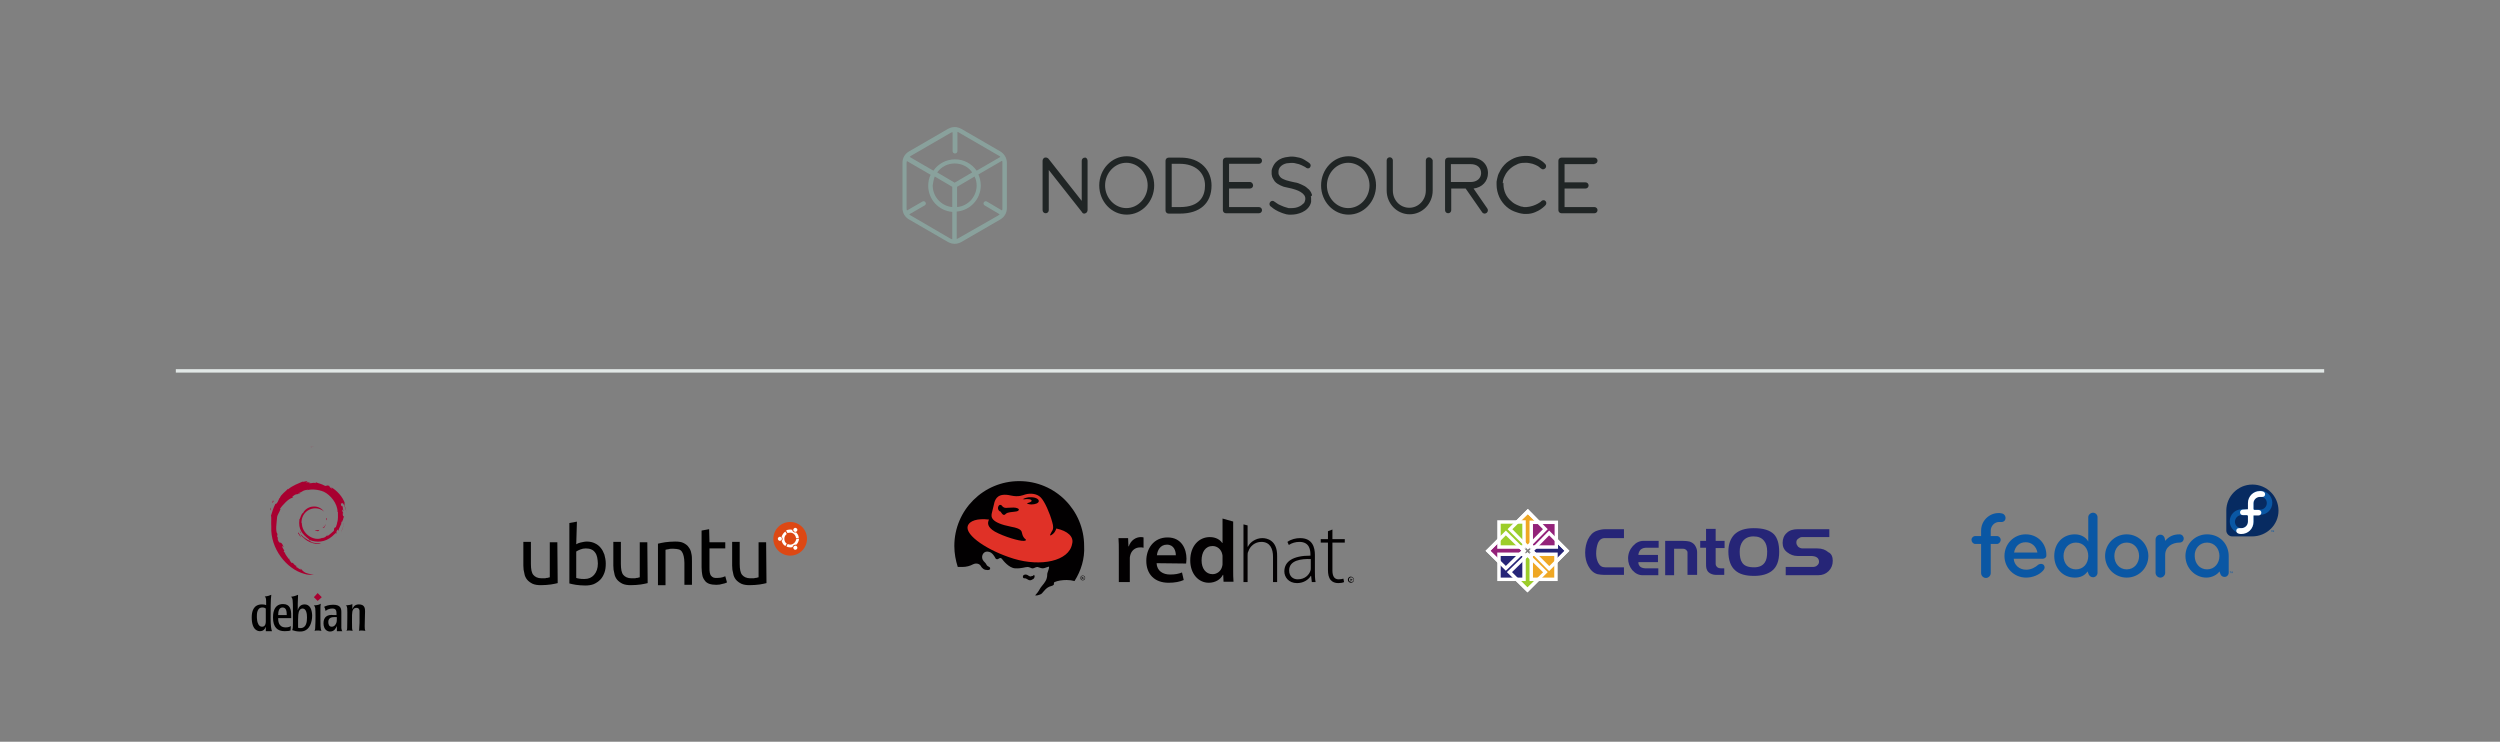 <?xml version="1.0" encoding="utf-8"?>
<!-- Generator: Adobe Illustrator 22.1.0, SVG Export Plug-In . SVG Version: 6.00 Build 0)  -->
<svg version="1.1" id="Layer_1" xmlns="http://www.w3.org/2000/svg" x="0px"
     y="0px"
     viewBox="0 0 728 216" style="enable-background:new 0 0 728 216;" xml:space="preserve">
<rect x="0" y="0" width="728" height="216" fill="#808080" stroke="none"/>
<style type="text/css">
	.st0{fill:#A80030;}
	.st1{fill:#DD4814;}
	.st2{fill:#FFFFFF;}
	.st3{fill:#020001;}
	.st4{fill:#E03127;}
	.st5{fill:#072B61;}
	.st6{fill:#0A57A4;}
	.st7{fill:#262577;}
	.st8{fill:#932279;}
	.st9{fill:#EFA724;}
	.st10{fill:#9CCD2A;}
	.st11{fill:#FCE94F;}
	.st12{fill:#202525;}
	.st13{fill:#89A19C;}
	.st14{fill:none;stroke:#E1E7E6;stroke-miterlimit:10;}
</style>
    <path class="st0" d="M90.2,130.2c0.2,0,0.5,0.1,0.5,0.1C90.9,130.3,91,130.3,90.2,130.2"/>
    <polyline class="st0" points="90.7,130.4 90.5,130.4 90.6,130.4 90.7,130.4 "/>
    <path class="st0" d="M90.3,130c0.3-0.1,0.8-0.1,1.1-0.1c-0.4,0-0.8,0.1-1.3,0.1H90.3"/>
    <g>
	<circle class="st1" cx="230.1" cy="156.9" r="4.9"/>
        <path class="st2" d="M227.1,156.3c-0.3,0-0.6,0.3-0.6,0.6s0.3,0.6,0.6,0.6c0.3,0,0.6-0.3,0.6-0.6
		C227.7,156.5,227.4,156.3,227.1,156.3z M231.3,159c-0.3,0.2-0.4,0.5-0.2,0.8c0.2,0.3,0.5,0.4,0.8,0.2s0.4-0.5,0.2-0.8
		C232,158.9,231.6,158.8,231.3,159z M228.4,156.9c0-0.6,0.3-1.1,0.7-1.4l-0.4-0.7c-0.5,0.3-0.9,0.9-1.1,1.5c0.2,0.2,0.3,0.4,0.3,0.6
		c0,0.3-0.1,0.5-0.3,0.6c0.2,0.6,0.5,1.2,1.1,1.5l0.4-0.7C228.6,158,228.4,157.4,228.4,156.9z M230.1,155.1c0.9,0,1.6,0.7,1.7,1.6
		h0.8c0-0.7-0.3-1.2-0.8-1.7c-0.2,0.1-0.5,0.1-0.7-0.1c-0.2-0.1-0.4-0.3-0.4-0.6c-0.2-0.1-0.5-0.1-0.7-0.1c-0.4,0-0.8,0.1-1.1,0.3
		l0.4,0.7C229.6,155.2,229.8,155.1,230.1,155.1z M230.1,158.6c-0.3,0-0.5-0.1-0.7-0.2l-0.4,0.7c0.3,0.2,0.7,0.3,1.1,0.3
		c0.2,0,0.5,0,0.7-0.1c0-0.2,0.2-0.5,0.4-0.6c0.2-0.1,0.5-0.1,0.7-0.1c0.4-0.4,0.7-1,0.8-1.7h-0.8
		C231.7,157.9,231,158.6,230.1,158.6z M231.3,154.8c0.3,0.2,0.6,0.1,0.8-0.2c0.2-0.3,0.1-0.6-0.2-0.8c-0.3-0.2-0.6-0.1-0.8,0.2
		C230.9,154.2,231,154.6,231.3,154.8z"/>
        <path d="M162.4,169.8c-0.5,0.1-1.2,0.3-2,0.4c-0.8,0.1-1.8,0.2-2.9,0.2c-0.9,0-1.7-0.1-2.4-0.4c-0.6-0.3-1.2-0.7-1.6-1.2
		c-0.4-0.5-0.7-1.1-0.8-1.8c-0.2-0.7-0.3-1.4-0.3-2.3v-6.9h2.2v6.4c0,1.5,0.2,2.6,0.7,3.2c0.5,0.6,1.3,1,2.4,1c0.2,0,0.5,0,0.7,0
		c0.3,0,0.5,0,0.7-0.1c0.2,0,0.4,0,0.6-0.1c0.2,0,0.3-0.1,0.4-0.1v-10.2h2.2L162.4,169.8L162.4,169.8z"/>
        <path d="M167.8,158.5c0.3-0.2,0.7-0.4,1.2-0.5c0.5-0.1,1.2-0.3,1.9-0.3c0.9,0,1.7,0.2,2.3,0.5c0.7,0.3,1.3,0.8,1.7,1.3
		c0.5,0.6,0.8,1.2,1.1,2c0.2,0.8,0.4,1.6,0.4,2.6s-0.1,1.9-0.4,2.7c-0.3,0.8-0.7,1.5-1.2,2s-1.2,1-1.9,1.3c-0.8,0.3-1.6,0.4-2.5,0.4
		c-1,0-1.9-0.1-2.7-0.2c-0.8-0.1-1.4-0.3-1.9-0.4v-17.6l2.2-0.4L167.8,158.5L167.8,158.5z M167.8,168.3c0.2,0.1,0.5,0.1,0.9,0.2
		c0.4,0.1,0.9,0.1,1.5,0.1c1.2,0,2.1-0.4,2.8-1.2s1.1-1.9,1.1-3.3c0-0.6-0.1-1.2-0.2-1.8c-0.1-0.5-0.3-1-0.6-1.4
		c-0.3-0.4-0.6-0.7-1.1-0.9c-0.4-0.2-1-0.3-1.6-0.3s-1.1,0.1-1.6,0.3s-0.9,0.4-1.2,0.6L167.8,168.3L167.8,168.3z"/>
        <path d="M188.6,169.8c-0.5,0.1-1.2,0.3-2,0.4c-0.8,0.1-1.8,0.2-2.9,0.2c-0.9,0-1.7-0.1-2.4-0.4c-0.6-0.3-1.2-0.7-1.6-1.2
		c-0.4-0.5-0.7-1.1-0.8-1.8c-0.2-0.7-0.3-1.4-0.3-2.3v-6.9h2.2v6.4c0,1.5,0.2,2.6,0.7,3.2c0.5,0.6,1.3,1,2.4,1c0.2,0,0.5,0,0.7,0
		c0.3,0,0.5,0,0.7-0.1c0.2,0,0.4,0,0.6-0.1c0.2,0,0.3-0.1,0.4-0.1v-10.2h2.2L188.6,169.8L188.6,169.8z"/>
        <path d="M191.7,158.3c0.5-0.1,1.2-0.3,2-0.4c0.8-0.1,1.8-0.2,2.9-0.2c1,0,1.8,0.1,2.4,0.4s1.2,0.7,1.5,1.2c0.4,0.5,0.7,1.1,0.8,1.8
		c0.2,0.7,0.2,1.5,0.2,2.3v6.9h-2.2v-6.4c0-0.8-0.1-1.4-0.2-1.9s-0.3-1-0.5-1.3s-0.5-0.6-0.9-0.7c-0.4-0.1-0.9-0.2-1.5-0.2
		c-0.2,0-0.5,0-0.7,0c-0.3,0-0.5,0-0.7,0.1c-0.2,0-0.4,0.1-0.6,0.1s-0.3,0.1-0.4,0.1v10.3h-2.2v-12.1H191.7z"/>
        <path d="M206.6,157.9h4.6v1.8h-4.6v5.6c0,0.6,0,1.1,0.1,1.5c0.1,0.4,0.2,0.7,0.4,0.9c0.2,0.2,0.4,0.4,0.7,0.5
		c0.3,0.1,0.6,0.1,1,0.1c0.7,0,1.2-0.1,1.6-0.2c0.4-0.1,0.7-0.3,0.8-0.3l0.5,1.8c-0.2,0.1-0.6,0.3-1.2,0.4c-0.6,0.2-1.2,0.3-1.9,0.3
		c-0.8,0-1.5-0.1-2.1-0.3c-0.5-0.2-1-0.5-1.3-1c-0.3-0.4-0.6-0.9-0.7-1.6c-0.1-0.6-0.2-1.3-0.2-2.2v-10.7l2.2-0.4L206.6,157.9
		L206.6,157.9z"/>
        <path d="M223.2,169.8c-0.5,0.1-1.2,0.3-2,0.4c-0.8,0.1-1.8,0.2-2.9,0.2c-0.9,0-1.7-0.1-2.4-0.4c-0.6-0.3-1.2-0.7-1.6-1.2
		s-0.7-1.1-0.8-1.8c-0.2-0.7-0.3-1.4-0.3-2.3v-6.9h2.2v6.4c0,1.5,0.2,2.6,0.7,3.2c0.5,0.6,1.3,1,2.4,1c0.2,0,0.5,0,0.7,0
		c0.3,0,0.5,0,0.7-0.1c0.2,0,0.4,0,0.6-0.1c0.2,0,0.3-0.1,0.4-0.1v-10.2h2.2L223.2,169.8L223.2,169.8z"/>
        <path class="st3" d="M312.9,169.2c-0.7-0.2-1.5-0.3-2.3-0.3c-1.3,0-2.6,0.2-3.5,0.6c-0.1,0-0.2,0.2-0.2,0.3v0.1
		c0.1,0.3-0.1,0.6-0.9,0.8c-1.3,0.3-2.1,1.6-2.6,2.1s-2.1,0.8-1.9,0.5c0.2-0.2,0.9-1,1.3-1.8c0.4-0.7,0.7-0.9,1.2-1.6
		c0.1-0.2,0.7-0.9,0.8-1.5c0.2-0.6,0.1-1.2,0.2-1.5c0.1-0.4,0.5-1.3,0.5-1.8c0-0.3-1.2,0.4-1.8,0.4s-1.1-0.3-1.6-0.4
		c-0.6,0-1,0.5-1.6,0.4c-0.3-0.1-0.6-0.3-1.2-0.4c-0.8,0-1.8,0.5-3.7,0.4c-1.8-0.1-3.5-2.3-3.8-2.7s-0.6-0.4-1-0.1s-0.8,0.1-0.9-0.1
		c-0.2-0.4-0.9-1.7-1.9-1.9c-1.4-0.4-2.1,0.8-2,1.7s0.7,1.2,1,1.6c0.3,0.5,0.4,0.8,0.9,1c0.4,0.2,0.5,0.4,0.4,0.7
		c-0.1,0.3-0.5,0.3-0.7,0.3c-0.5,0-0.9-0.1-1.2-0.3c-0.3-0.2-0.6-0.5-0.8-0.9c-0.3-0.5-0.8-0.7-1.4-0.7c-0.3,0-0.5,0.1-0.8,0.2
		c-0.9,0.5-2,0.8-3.2,0.8h-1.3c-0.6-1.9-1-3.9-1-6.1c0-10.5,8.5-18.9,18.9-18.9c10.5,0,18.9,8.5,18.9,18.9
		C315.9,162.7,314.8,166.2,312.9,169.2z"/>
        <path class="st3" d="M301.1,167.4c0.1,0.1,0.3,0.4,0.1,0.8c-0.1,0.2-0.2,0.4-0.5,0.5c-0.3,0.2-0.8,0.5-1.5,0
		c-0.4-0.2-0.4-0.3-0.9-0.3c-0.4,0-0.5-0.3-0.4-0.7c0.1-0.3,0.7-0.6,1.4-0.2c0.3,0.2,0.8,0.6,1.2,0.2
		C300.7,167.8,300.8,167.7,301.1,167.4L301.1,167.4L301.1,167.4z"/>
        <path class="st4" d="M307.6,153.9c-0.2,0.6-0.5,1.4-1.6,2c-0.2,0.1-0.2-0.1-0.2-0.2c0.4-0.8,0.5-1,0.7-1.3c0.2-0.4,0.3-1.1-0.1-2.4
		c-0.7-2.6-2.2-6-3.3-7.1c-1-1.1-2.9-1.4-4.6-0.9c-0.6,0.2-1.9,0.8-4.1,0.3c-3.9-0.9-4.5,1.1-4.8,1.9c-0.2,0.9-0.8,3.3-0.8,3.3
		c-0.2,1-0.4,2.7,5.7,3.9c2.9,0.5,3,1.3,3.1,1.8c0.2,1,0.6,1.5,1,1.8s0,0.5-0.5,0.5c-1.2,0.1-5.7-1.2-8.4-2.7
		c-2.2-1.3-2.2-2.5-1.7-3.5c-3.3-0.4-5.7,0.3-6.2,1.9c-0.8,2.7,5.9,7.2,13.4,9.5c7.9,2.4,16.1,0.7,17-4.3
		C312.8,156.3,310.9,154.6,307.6,153.9z"/>
        <path class="st3" d="M315.2,168.4h0.1l0.2,0.3h0.1l-0.2-0.3c0.1,0,0.2-0.1,0.2-0.2c0-0.1-0.1-0.2-0.3-0.2H315v0.7h0.1L315.2,168.4
		L315.2,168.4z M315.2,168.3v-0.2h0.2c0.1,0,0.2,0,0.2,0.1c0,0.1-0.1,0.1-0.2,0.1H315.2z"/>
        <path class="st3" d="M316,168.3c0,0.4-0.3,0.7-0.7,0.7c-0.4,0-0.7-0.3-0.7-0.7c0-0.4,0.3-0.7,0.7-0.7
		C315.7,167.6,316,167.9,316,168.3z M315.3,167.7c-0.3,0-0.6,0.3-0.6,0.6c0,0.3,0.3,0.6,0.6,0.6c0.3,0,0.6-0.3,0.6-0.6
		C315.9,168,315.6,167.7,315.3,167.7z"/>
        <path class="st3" d="M295.5,149c-2.2,0.2-2.4,0.4-2.8,0.8c-0.6,0.6-1.3-0.8-1.3-0.8c-0.5-0.1-1-0.8-0.7-1.5s0.8-0.5,1-0.3
		c0.2,0.3,0.6,0.7,1.2,0.7s1.2-0.1,2.2-0.1c0.9,0,1.6,0.3,1.6,0.6C296.6,148.7,296.5,148.9,295.5,149z"/>
        <path class="st3" d="M297.8,145.4L297.8,145.4L297.8,145.4L297.8,145.4c0.4-0.3,1.1-0.5,1.8-0.6c0.2,0,0.4,0,0.6,0h0.1
		c1.2,0,2.2,0.5,2.2,1.1c0,0.6-1,1-2.2,1c-0.4,0-0.8-0.1-1.1-0.2l-0.1-0.1l0.1-0.1c0.8-0.2,1.3-0.5,1.2-0.7c0-0.4-1-0.6-2.2-0.4
		C298,145.3,297.9,145.4,297.8,145.4z"/>
        <path class="st3" d="M325.8,160.8c0-1.7,0-3-0.1-4.1h2.8l0.1,2.4h0.1c0.6-1.8,2.1-2.7,3.5-2.7c0.3,0,0.5,0,0.8,0.1v3
		c-0.3-0.1-0.6-0.1-1-0.1c-1.5,0-2.6,1-2.9,2.4c-0.1,0.3-0.1,0.6-0.1,1v6.7h-3.2L325.8,160.8z"/>
        <path class="st3" d="M336.8,164c0.1,2.3,1.9,3.3,3.9,3.3c1.5,0,2.5-0.2,3.5-0.6l0.5,2.2c-1.1,0.5-2.6,0.8-4.4,0.8
		c-4.1,0-6.5-2.5-6.5-6.4c0-3.5,2.1-6.8,6.2-6.8s5.5,3.4,5.5,6.2c0,0.6-0.1,1.1-0.1,1.4L336.8,164z M342.4,161.7
		c0-1.2-0.5-3.1-2.6-3.1c-2,0-2.8,1.8-2.9,3.1H342.4z"/>
        <path class="st3" d="M382.9,166.5c0,1,0,2,0.2,3H382l-0.2-1.8h-0.1c-0.6,1-2,2.1-4,2.1c-2.5,0-3.7-1.8-3.7-3.4
		c0-2.9,2.5-4.6,7.6-4.6v-0.3c0-1.2-0.2-3.7-3.2-3.7c-1.1,0-2.2,0.3-3.1,0.9l-0.4-0.9c1.1-0.8,2.5-1.1,3.7-1.1
		c3.6,0,4.3,2.7,4.3,4.9L382.9,166.5L382.9,166.5z M381.7,162.8c-2.7-0.1-6.3,0.3-6.3,3.3c0,1.8,1.2,2.6,2.5,2.6
		c2.1,0,3.3-1.3,3.7-2.5c0.1-0.3,0.1-0.5,0.1-0.8L381.7,162.8L381.7,162.8z"/>
        <path class="st3" d="M388,154.2v2.8h3.6v1H388v8.1c0,1.6,0.5,2.6,1.8,2.6c0.6,0,1.1-0.1,1.4-0.2l0.2,1c-0.4,0.2-1,0.3-1.7,0.3
		c-0.9,0-1.7-0.3-2.2-0.9c-0.6-0.7-0.8-1.7-0.8-3V158h-2.1v-1h2.1v-2.3L388,154.2z"/>
        <path class="st3" d="M367.6,156.7c-1,0-1.8,0.3-2.5,0.7c-0.7,0.4-1.4,1.1-1.7,1.8h-0.1V153l-1.2-0.3v16.8h1.2v-7.7
		c0-0.5,0-0.9,0.2-1.2c0.5-1.6,2-2.8,3.8-2.8c2.6,0,3.4,2.1,3.4,4.3v7.4h1.2V162C372,157.2,368.8,156.7,367.6,156.7z"/>
        <path class="st3" d="M359.2,151.9L356,151v7.1h-0.1c-0.6-0.9-1.8-1.7-3.6-1.7c-3.1,0-5.7,2.5-5.7,6.8c0,3.9,2.4,6.5,5.4,6.5
		c1.8,0,3.4-0.9,4.1-2.3h0.1l0.1,2h2.9c-0.1-0.9-0.1-2.3-0.1-3.6v-13.9H359.2z M356,164c0,0.3,0,0.7-0.1,0.9
		c-0.3,1.4-1.5,2.3-2.8,2.3c-2,0-3.2-1.7-3.2-4c0-2.4,1.1-4.2,3.2-4.2c1.4,0,2.5,1,2.8,2.3c0.1,0.3,0.1,0.6,0.1,0.8V164z"/>
        <path class="st3" d="M393.3,168.9h0.2l0.2,0.4h0.1l-0.2-0.4c0.1,0,0.2-0.1,0.2-0.2c0-0.2-0.1-0.2-0.3-0.2h-0.3v0.9h0.1L393.3,168.9
		L393.3,168.9z M393.3,168.8v-0.3h0.2c0.1,0,0.2,0,0.2,0.1c0,0.1-0.1,0.1-0.2,0.1L393.3,168.8L393.3,168.8z"/>
        <path class="st3" d="M394.3,168.8c0,0.5-0.4,0.9-0.9,0.9s-0.9-0.4-0.9-0.9s0.4-0.9,0.9-0.9C393.9,168,394.3,168.4,394.3,168.8z
		 M393.5,168.1c-0.4,0-0.7,0.3-0.7,0.7c0,0.4,0.3,0.7,0.7,0.7c0.4,0,0.7-0.3,0.7-0.7C394.2,168.5,393.8,168.1,393.5,168.1z"/>
        <path class="st5" d="M663.5,148.7c0-4.2-3.4-7.6-7.6-7.6c-4.2,0-7.6,3.4-7.6,7.6l0,0v5.8l0,0c0,0.9,0.8,1.7,1.7,1.7l0,0l0,0h5.8
		C660.1,156.2,663.5,152.8,663.5,148.7"/>
        <path class="st6" d="M658.2,142.9c-2,0-3.5,1.6-3.5,3.5v1.9h-1.9c-2,0-3.5,1.6-3.5,3.5c0,2,1.6,3.5,3.5,3.5c2,0,3.5-1.6,3.5-3.5
		v-1.9h1.9c2,0,3.5-1.6,3.5-3.5C661.7,144.5,660.1,142.9,658.2,142.9z M658.2,144.6c1,0,1.9,0.8,1.9,1.9c0,1-0.8,1.9-1.9,1.9l0,0
		h-1.6c-0.1,0-0.3-0.1-0.3-0.3v-1.6C656.3,145.4,657.1,144.6,658.2,144.6z M609.5,149.3c-0.7,0-1.4,0.6-1.4,1.3v7.1
		c-0.7-1.3-2.2-2.1-3.9-2.1c-3.6,0-6,2.7-6,6.3s2.5,6.3,6,6.3c1.6,0,2.9-0.6,3.7-1.8l0.3,0.8c0.2,0.5,0.7,0.9,1.3,0.9
		c0.7,0,1.3-0.6,1.3-1.3l0,0v-16.2C610.8,149.9,610.2,149.3,609.5,149.3z M582,149.4c-2.8,0-5.1,2.3-5.1,5.1v1.6h-1.7
		c-0.6,0-1.1,0.5-1.1,1.1c0,0.6,0.5,1.2,1.1,1.2h1.7v8.5c0,0.7,0.6,1.4,1.4,1.4c0.7,0,1.4-0.6,1.4-1.4v-8.5h1.8
		c0.6,0,1.1-0.6,1.1-1.2c0-0.6-0.5-1.1-1.1-1.1h-1.8v-1.6c0-1.3,1.1-2.5,2.4-2.5c0.1,0,0.2,0,0.4,0c0.7,0.1,1.4-0.2,1.5-1
		c0.1-0.7-0.4-1.4-1.1-1.5C582.5,149.4,582.2,149.4,582,149.4z M652.7,150h1.6c0.1,0,0.3,0.1,0.3,0.3v1.6c0,1-0.8,1.9-1.9,1.9
		c-1,0-1.9-0.8-1.9-1.9C650.9,150.8,651.7,150,652.7,150z M661.4,154.4L661.4,154.4l0.1,0.1v0.4h0.1v-0.4h0.1v-0.1H661.4z
		 M661.8,154.4v0.5h0.1v-0.3l0,0l0,0l0.1,0.3l0.1-0.3v-0.1v0.1v0.3h0.1v-0.5h-0.1l-0.1,0.3v0.1v-0.1L661.8,154.4L661.8,154.4z
		 M589.9,155.6c-3.5,0-6.2,2.8-6.2,6.3s2.8,6.3,6.3,6.3c1.9,0,3.9-0.8,5-2.1c0.2-0.2,0.4-0.6,0.4-0.9c0-0.2-0.1-0.4-0.2-0.6
		c-0.2-0.3-0.6-0.4-0.9-0.4c-0.2,0-0.5,0.1-0.7,0.2c-1,0.9-2.2,1.5-3.6,1.5c-2,0-3.5-1.4-3.6-3.2c8.5,0,8.5,0,8.5,0
		c0.5,0,1-0.4,1-0.9C596,158.3,593.4,155.6,589.9,155.6z M619.3,155.6c-3.5,0-6.3,2.8-6.3,6.3s2.8,6.3,6.3,6.3s6.3-2.8,6.3-6.3
		C625.6,158.5,622.8,155.6,619.3,155.6z M634.7,155.6c-1.8,0-3.1,0.6-4.2,1.9l-0.1-0.6c-0.1-0.7-0.6-1.2-1.3-1.2s-1.4,0.6-1.4,1.4
		l0,0v9.7c0,0.7,0.6,1.4,1.4,1.4c0.7,0,1.4-0.6,1.4-1.4v-5.2c0-2.4,2.1-3.6,4.2-3.6c0.7,0,1.2-0.5,1.2-1.2
		C635.9,156.2,635.4,155.6,634.7,155.6z M642.7,155.6c-3.5,0-6.3,2.8-6.3,6.3s2.8,6.3,6.1,6.3c1.7,0,3.2-0.9,3.8-1.8l0.3,0.8
		c0.2,0.5,0.6,0.8,1.2,0.8c0.7,0,1.2-0.6,1.2-1.2v-3.2v-1.7C649,158.6,646.6,155.6,642.7,155.6z M589.9,157.9c1.8,0,3.1,1.3,3.4,3
		c0,0-2.6,0-6.8,0C586.8,159.1,588,157.9,589.9,157.9z M604.5,158c2.2,0,3.6,1.7,3.6,3.9s-1.4,3.9-3.6,3.9c-2.2,0-3.6-1.8-3.6-3.9
		C600.9,159.8,602.3,158,604.5,158z M619.3,158c2.2,0,3.6,1.8,3.6,3.9c0,2.1-1.4,3.9-3.6,3.9c-2.2,0-3.6-1.8-3.6-3.9
		C615.7,159.8,617.1,158,619.3,158z M642.7,158c2.2,0,3.6,1.8,3.6,3.9c0,2.1-1.4,3.9-3.6,3.9c-2.2,0-3.6-1.8-3.6-3.9
		C639,159.8,640.5,158,642.7,158z M649.3,166.4L649.3,166.4l0.1,0.1v0.4h0.1v-0.4h0.1v-0.1H649.3z M649.8,166.4v0.5h0.1v-0.3v-0.1
		l0,0l0.1,0.3l0.1-0.3l0,0v0.1v0.3h0.1v-0.5h-0.1l-0.1,0.3v0.1v-0.1L649.8,166.4L649.8,166.4z"/>
        <path class="st2" d="M654.6,148.3v-1.8l0,0c0-2,1.6-3.5,3.5-3.5c0.3,0,0.5,0,0.8,0.1c0.4,0.1,0.7,0.4,0.7,0.8
		c0,0.5-0.3,0.8-0.8,0.8c-0.2,0-0.3,0-0.7,0c-1,0-1.9,0.8-1.9,1.9v1.6l0,0c0,0.1,0.1,0.3,0.3,0.3l0,0h1.2c0.5,0,0.8,0.4,0.8,0.8
		c0,0.5-0.4,0.8-0.8,0.8h-1.5v1.9l0,0c0,2-1.6,3.5-3.5,3.5c-0.3,0-0.5,0-0.8-0.1c-0.4-0.1-0.7-0.4-0.7-0.8c0-0.5,0.3-0.8,0.8-0.8
		c0.2,0,0.3,0,0.7,0c1,0,1.9-0.8,1.9-1.9v-1.6c0-0.1-0.1-0.3-0.3-0.3l0,0h-1.2c-0.5,0-0.8-0.4-0.8-0.8c0-0.5,0.4-0.8,0.8-0.8
		L654.6,148.3"/>
        <path class="st0"
              d="M91.9,154.4c-0.5,0,0.1,0.2,0.7,0.3c0.2-0.1,0.3-0.3,0.4-0.4C92.6,154.4,92.3,154.4,91.9,154.4"/>
        <path class="st0" d="M94.3,153.8c0.3-0.4,0.5-0.8,0.5-1.2c-0.1,0.3-0.2,0.6-0.4,0.8c-0.9,0.5-0.1-0.3,0-0.6
		C93.6,153.9,94.4,153.5,94.3,153.8"/>
        <path class="st0" d="M95.2,151.4c0.1-0.8-0.2-0.6-0.2-0.2C95.1,151.2,95.2,151.8,95.2,151.4"/>
        <path class="st0" d="M98.2,151.8c0,0.7-0.2,1.1-0.4,1.7l-0.4,0.2c-0.3,0.6,0,0.4-0.2,0.9c-0.5,0.4-1.5,1.4-1.9,1.5
		c-0.2,0,0.2-0.3,0.2-0.4c-0.7,0.5-0.5,0.7-1.6,1v-0.1c-2.5,1.2-6.1-1.2-6-4.4c0,0.2-0.1,0.2-0.1,0.2c-0.1-1.7,0.8-3.3,2.3-4
		c1.5-0.7,3.2-0.4,4.3,0.6c-0.6-0.8-1.7-1.6-3.1-1.5c-1.3,0-2.6,0.9-3,1.8c-0.7,0.4-0.8,1.7-1.1,1.9c-0.4,3,0.8,4.3,2.7,5.8
		c0.3,0.2,0.1,0.2,0.1,0.4c-0.7-0.3-1.3-0.8-1.7-1.3c0.3,0.4,0.5,0.8,0.9,1c-0.6-0.2-1.4-1.5-1.7-1.5c1.1,1.9,4.3,3.3,6,2.6
		c-0.8,0-1.8,0-2.7-0.3c-0.4-0.2-0.9-0.6-0.8-0.7c2.3,0.9,4.7,0.7,6.7-1c0.5-0.4,1.1-1.1,1.2-1.1c-0.2,0.4,0,0.2-0.1,0.5
		c0.5-0.8-0.2-0.3,0.5-1.4l0.3,0.4c-0.1-0.7,0.8-1.5,0.8-2.6c0.2-0.3,0.2,0.4,0,1.1c0.3-0.8,0.1-1,0.2-1.7c0.1,0.2,0.2,0.5,0.3,0.7
		c-0.2-0.8,0.2-1.4,0.3-1.8c-0.1,0-0.3,0.4-0.4-0.6c0-0.4,0.1-0.2,0.2-0.3c-0.1,0-0.3-0.4-0.4-1c0.1-0.1,0.3,0.4,0.4,0.4
		c-0.1-0.5-0.2-0.9-0.2-1.2c-0.4-0.8-0.1,0.1-0.4-0.3c-0.4-1.3,0.3-0.3,0.4-0.9c0.6,0.9,1,2.3,1.1,2.8c-0.1-0.7-0.3-1.4-0.6-2
		c0.2,0.1-0.3-1.4,0.2-0.4c-0.6-2.1-2.5-4.1-4.2-5c0.2,0.2,0.5,0.4,0.4,0.5c-0.9-0.5-0.7-0.6-0.8-0.8c-0.7-0.3-0.7,0-1.2,0
		c-1.3-0.7-1.6-0.6-2.8-1.1l0.1,0.3c-0.9-0.3-1,0.1-2,0c-0.1,0,0.3-0.2,0.6-0.2c-0.8,0.1-0.8-0.2-1.6,0c0.2-0.1,0.4-0.2,0.6-0.4
		c-0.7,0-1.7,0.4-1.4,0.1c-1.1,0.5-3.1,1.2-4.3,2.3v-0.2c-0.5,0.6-2.2,1.8-2.4,2.7h-0.1c-0.3,0.5-0.4,1-0.7,1.4
		c-0.4,0.6-0.5,0.2-0.5,0.3c-0.7,1.4-1,2.6-1.3,3.5c0.2,0.3,0,1.9,0.1,3.2c-0.3,6.3,4.4,12.3,9.6,13.7c0.8,0.3,1.9,0.3,2.8,0.3
		c-1.1-0.3-1.3-0.2-2.4-0.6c-0.8-0.4-1-0.8-1.5-1.3l0.2,0.4c-1.1-0.4-0.6-0.5-1.5-0.8l0.2-0.3c-0.4,0-0.9-0.6-1.1-0.9h-0.4
		c-0.5-0.6-0.7-1-0.7-1.3l-0.1,0.2c-0.1-0.2-1.7-2.2-0.9-1.7c-0.2-0.1-0.4-0.2-0.6-0.6l0.2-0.2c-0.4-0.5-0.7-1.2-0.7-1.4
		c0.2,0.3,0.4,0.3,0.5,0.4c-1-2.5-1.1-0.1-1.8-2.5H81c-0.1-0.2-0.2-0.4-0.3-0.6l0.1-0.7c-0.7-0.8-0.2-3.5-0.1-5
		c0.1-0.6,0.6-1.2,1-2.3h-0.2c0.5-0.8,2.7-3.3,3.7-3.2c0.5-0.6-0.1,0-0.2-0.2c1.1-1.1,1.4-0.8,2.2-1c0.8-0.5-0.7,0.2-0.3-0.2
		c1.4-0.4,1-0.8,2.8-1c0.2,0.1-0.4,0.2-0.6,0.3c1.1-0.6,3.6-0.4,5.2,0.3c1.9,0.9,4,3.4,4,5.9h0.1c0,1,0.1,2.1-0.2,3.1L98.2,151.8"/>
        <path class="st0" d="M86.9,155l-0.1,0.3c0.3,0.4,0.5,0.8,0.9,1.2C87.5,156,87.3,155.8,86.9,155"/>
        <path class="st0" d="M87.6,155c-0.2-0.2-0.3-0.4-0.4-0.6c0.1,0.4,0.3,0.7,0.5,1L87.6,155"/>
        <path class="st0" d="M100.2,152.3l-0.1,0.2c-0.1,0.9-0.4,1.7-0.8,2.5C99.7,154.1,100,153.2,100.2,152.3"/>
        <path class="st0" d="M79.4,145.8c0.1,0.7-0.5,0.9,0.1,0.5C79.9,145.5,79.4,146,79.4,145.8"/>
        <path class="st0" d="M78.7,148.8c0.1-0.4,0.2-0.7,0.2-1C78.5,148.4,78.8,148.5,78.7,148.8"/>
        <path d="M77.4,178.1c0,0,0,2.3,0,2.9c0,0.5-0.1,1.5-1.1,1.5s-1.3-1.2-1.4-1.7c-0.1-0.6-0.1-1.1-0.1-1.3c0-0.7,0-2.6,1.6-2.6
		c0.5,0,0.7,0.1,1,0.3V178.1z M73.3,179.8c0,4,2.1,4,2.4,4c0.9,0,1.4-0.5,1.7-1.3v1.3c0.3,0,0.5,0,1,0c0.2,0,0.3,0,0.4,0
		c0.1,0,0.2,0,0.4,0c-0.2-0.5-0.4-1.5-0.4-3.7c0-2.1,0-5.8,0.2-6.9c-0.5,0.2-0.9,0.4-1.9,0.5c0.4,0.4,0.4,0.6,0.4,2.5
		c-0.3-0.1-0.6-0.2-1.2-0.2C73.7,176,73.3,178.2,73.3,179.8"/>
        <path d="M81,179.1c0-1.2,0.3-2.2,1.3-2.2c1.1,0,1.2,1.2,1.2,2.2H81z M84.8,179.2c0-1.7-0.3-3.3-2.4-3.3c-2.9,0-2.9,3.2-2.9,3.9
		c0,2.9,1.3,4,3.4,4c1,0,1.4-0.1,1.7-0.2c0-0.5,0.1-0.8,0.1-1.3c-0.3,0.2-0.7,0.4-1.5,0.4c-2.2,0-2.2-2-2.2-2.7h3.8L84.8,179.2"/>
        <path d="M89.4,179.8c0,1.3-0.2,3.1-1.9,3.1c-0.2,0-0.5,0-0.7-0.1c0-0.5,0-1.4,0-2.4c0-1.2,0.1-1.8,0.2-2.2c0.3-1,1-1,1.1-1
		C89.2,177.2,89.4,178.7,89.4,179.8z M85.3,181.4c0,1,0,1.6-0.2,2.1c0.6,0.2,1.3,0.4,2.2,0.4c0.6,0,2.1,0,3-1.8
		c0.4-0.8,0.6-1.9,0.6-2.8c0-0.5-0.1-1.6-0.5-2.3c-0.4-0.7-1-1-1.7-1c-1.4,0-1.8,1.1-2,1.7c0-0.7,0-3.2,0.1-4.5
		c-0.9,0.4-1.5,0.5-2.1,0.6c0.6,0.2,0.6,1.2,0.6,4.2L85.3,181.4"/>
        <path d="M93.6,183.7c-0.3,0-0.5-0.1-0.9-0.1c-0.5,0-0.8,0-1.1,0.1c0.1-0.3,0.2-0.4,0.2-1.3c0.1-1.3,0.1-4.6,0-5.3
		c-0.1-0.5-0.2-0.6-0.4-0.8c1.2-0.1,1.5-0.2,2-0.5c-0.1,0.6-0.1,0.9-0.1,1.9C93.3,182.6,93.3,183.1,93.6,183.7"/>
        <path d="M98.1,179.7c0,0.9,0,1.5-0.3,2c-0.3,0.6-0.8,0.8-1.2,0.8c-0.8,0-1-0.7-1-1.4c0-1.3,1.2-1.4,1.7-1.4H98.1z M94.2,181.5
		c0,0.9,0.3,1.8,1.1,2.2c0.4,0.2,0.7,0.2,0.8,0.2c1.3,0,1.7-1,2-1.6c0,0.6,0,1,0,1.5c0.3,0,0.5,0,0.9,0c0.2,0,0.5,0,0.7,0
		c-0.2-0.2-0.2-0.4-0.3-0.9c0-0.5,0-1.1,0-1.8v-2.9c0-1.1-0.3-2.1-2.4-2.1c-1.4,0-2.2,0.4-2.6,0.6c0.2,0.3,0.3,0.6,0.4,1.2
		c0.6-0.5,1.3-0.7,2-0.7c1.2,0,1.2,0.8,1.2,1.9c-0.3,0-0.5,0-0.9,0C95.4,178.9,94.2,179.6,94.2,181.5"/>
        <path d="M106.2,182.3c0,0.5,0,1,0.2,1.4c-0.3,0-0.5-0.1-1.1-0.1c-0.3,0-0.5,0-0.8,0.1c0.1-0.2,0.1-0.3,0.1-0.5
		c0-0.3,0.1-1.4,0.1-1.8v-1.5c0-0.7,0-1.6,0-2c0-0.2-0.1-0.9-0.9-0.9c-0.8,0-1.1,0.6-1.2,1.1c-0.1,0.5-0.1,1-0.1,3.1
		c0,1.8,0,2,0.2,2.5c-0.2,0-0.5-0.1-1-0.1c-0.3,0-0.6,0-0.8,0.1c0.1-0.2,0.2-0.3,0.2-1.1s0.1-4.6,0-5.5c-0.1-0.6-0.2-0.7-0.4-0.8
		c1.1-0.1,1.5-0.2,1.9-0.4v1.5c0.2-0.4,0.5-1.4,1.9-1.4c1.8,0,1.8,1.3,1.8,2.1L106.2,182.3"/>
        <polyline class="st0" points="93.7,173.9 92.5,175 91.4,173.9 92.5,172.7 93.7,173.9 	"/>
        <path class="st7" d="M472.9,167.4H467c-0.6,0-1.2-0.1-1.8-0.2c-1.1-0.3-2-1.1-2.7-2.4c-0.6-1.1-0.9-2.4-0.9-3.9
		c0-1.4,0.3-2.7,0.8-3.8c0.6-1.2,1.4-2.1,2.5-2.5c0.8-0.3,1.7-0.5,2.6-0.5h5.4v2.6h-5.6c-0.9,0-1.6,0.5-2,1.5
		c-0.3,0.8-0.5,1.8-0.5,3c0,1,0.2,1.9,0.6,2.7c0.5,0.9,1.1,1.3,2,1.3h5.5V167.4L472.9,167.4z"/>
        <path class="st7" d="M483,167.5h-4.7c-1.1,0-2.1-0.5-3-1.5c-0.8-1-1.2-2.1-1.2-3.4c0-1.4,0.5-2.6,1.4-3.6s1.9-1.5,3.1-1.5h4.4v2
		h-3.3c-0.4,0-0.8,0-1.1,0.1c-0.3,0.1-0.5,0.2-0.8,0.4c-0.4,0.4-0.7,1-0.7,1.6h5.7v2.1h-5.7c0,0.3,0,0.5,0.1,0.7s0.2,0.4,0.4,0.6
		c0.2,0.2,0.5,0.3,0.8,0.4c0.3,0.1,0.7,0.1,1.1,0.1h3.4v2C482.9,167.5,483,167.5,483,167.5z"/>
        <path class="st7" d="M494.1,167.4h-2.7v-6.5c0-0.2,0-0.3-0.1-0.4c-0.1-0.1-0.2-0.3-0.3-0.4c-0.3-0.2-0.5-0.3-0.9-0.3h-2.6v7.7h-2.6
		v-10h5.1c0.9,0,1.6,0.1,2,0.2c0.6,0.2,1.1,0.5,1.5,1c0.4,0.6,0.7,1.3,0.7,2v6.7C494.2,167.4,494.1,167.4,494.1,167.4z"/>
        <path class="st7" d="M502.2,159.6h-2.6v4.5c0,0.4,0.1,0.7,0.4,1c0.3,0.3,0.7,0.4,1.3,0.4h0.8v1.9h-2.5c-0.7,0-1.6-0.3-2.1-0.8
		c-0.3-0.3-0.5-0.7-0.6-1.1c-0.1-0.4-0.1-0.8-0.1-1.4v-4.6h-1.7v-2h1.7V154h2.8v3.5h2.6L502.2,159.6L502.2,159.6z"/>
        <path class="st7" d="M518.1,160.7c0,2.6-0.7,4.5-2.2,5.6c-1.2,0.9-2.9,1.4-5.1,1.4c-2.5,0-4.3-0.5-5.5-1.6c-1.3-1.1-2-3-2-5.5
		c0-2.1,0.6-3.7,1.7-4.9c1.3-1.3,3.2-1.9,5.7-1.9c2.8,0,4.7,0.6,5.9,1.8C517.6,156.7,518.1,158.4,518.1,160.7L518.1,160.7z
		 M514.6,160.6c0-1.3-0.3-2.4-0.9-3.1c-0.7-0.9-1.7-1.3-3.1-1.3c-1.4,0-2.4,0.5-3.1,1.4c-0.6,0.8-0.9,1.8-0.9,3
		c0,1.4,0.2,2.5,0.7,3.2c0.6,1,1.8,1.4,3.5,1.4c1.5,0,2.5-0.5,3.1-1.4C514.4,163.1,514.6,162.1,514.6,160.6L514.6,160.6z"/>
        <path class="st7" d="M533.7,163.3c0,1.2-0.4,2.2-1.2,3s-1.8,1.2-3,1.2H520v-2.4h7.8c0.5,0,1-0.1,1.3-0.4c0.4-0.3,0.6-0.7,0.6-1.1
		c0-1.1-0.8-1.7-2.4-1.7h-3.9c-1.1,0-2.1-0.4-3-1.1s-1.3-1.6-1.3-2.7c0-1.2,0.4-2.2,1.2-2.9c0.8-0.8,1.9-1.1,3.3-1.1h9.1v2.3h-8
		c-0.4,0-0.7,0.2-1.1,0.5c-0.4,0.3-0.5,0.6-0.5,1.1s0.2,0.8,0.5,1.2c0.4,0.3,0.8,0.5,1.3,0.5h4.3c1.4,0,2.4,0.4,3.2,1.1
		C533.3,161.2,533.7,162.1,533.7,163.3L533.7,163.3z"/>
        <polygon class="st8" points="443.8,160.4 438.5,165.5 433.3,160.4 438.5,155.2 	"/>
        <polygon class="st2" points="443.8,160.4 443.4,160 438.5,164.8 434,160.4 438.5,155.9 443.4,160.7 443.8,160.4 443.4,160
		443.8,160.4 444.1,160 438.5,154.5 432.6,160.4 438.5,166.2 444.5,160.4 444.1,160 	"/>
        <polygon class="st9" points="444.9,159.3 439.7,154.1 444.9,149 450,154.1 	"/>
        <polygon class="st2" points="444.9,159.3 445.2,159 440.4,154.1 444.9,149.7 449.3,154.1 444.5,159 444.9,159.3 445.2,159
		444.9,159.3 445.2,159.7 450.7,154.1 444.9,148.2 439,154.1 444.9,160 445.2,159.7 	"/>
        <polygon class="st10" points="450,166.6 444.8,171.8 439.6,166.6 444.8,161.5 	"/>
        <polygon class="st2" points="450,166.6 449.7,166.3 444.8,171.1 440.3,166.6 444.8,162.2 449.7,167 450,166.6 449.7,166.3
		450,166.6 450.4,166.3 444.8,160.8 438.8,166.6 444.8,172.5 450.7,166.6 450.4,166.3 	"/>
        <polygon class="st7" points="451.1,165.6 446,160.4 451.1,155.2 456.3,160.4 	"/>
        <polygon class="st2" points="451.1,165.6 451.5,165.2 446.7,160.4 451.1,155.9 455.6,160.4 450.8,165.2 451.1,165.6 451.5,165.2
		451.1,165.6 451.5,165.9 457,160.4 451.1,154.5 445.3,160.4 451.1,166.3 451.5,165.9 	"/>
        <rect x="436.8" y="152.3" class="st11" width="7" height="7"/>
        <rect x="445.9" y="161.4" class="st9" width="7" height="7"/>
        <rect x="445.9" y="152.3" class="st8" width="7" height="7"/>
        <rect x="436.5" y="152" class="st10" width="7.3" height="7.3"/>
        <polygon class="st2" points="436.5,152 436.5,152.5 443.3,152.5 443.3,158.8 437,158.8 437,152 436.5,152 436.5,152.5 436.5,152
		436,152 436,159.8 444.3,159.8 444.3,151.5 436,151.5 436,152 	"/>
        <polygon class="st2" points="445.9,161.4 445.9,161.9 452.6,161.9 452.6,168.2 446.4,168.2 446.4,161.4 445.9,161.4 445.9,161.9
		445.9,161.4 445.4,161.4 445.4,169.2 453.6,169.2 453.6,160.9 445.4,160.9 445.4,161.4 	"/>
        <polygon class="st2" points="445.9,152.1 445.9,152.6 452.7,152.6 452.7,158.8 446.4,158.8 446.4,152.1 445.9,152.1 445.9,152.6
		445.9,152.1 445.4,152.1 445.4,159.8 453.7,159.8 453.7,151.6 445.4,151.6 445.4,152.1 	"/>
        <rect x="436.5" y="161.4" class="st7" width="7.3" height="7.3"/>
        <polygon class="st2" points="436.5,161.4 436.5,161.9 443.3,161.9 443.3,168.2 437,168.2 437,161.4 436.5,161.4 436.5,161.9
		436.5,161.4 436,161.4 436,169.2 444.3,169.2 444.3,160.9 436,160.9 436,161.4 	"/>
        <polygon class="st2" points="443.8,160.4 443.4,160 438.5,164.8 434,160.4 438.5,155.9 443.4,160.7 443.8,160.4 443.4,160
		443.8,160.4 444.1,160 438.5,154.5 432.6,160.4 438.5,166.2 444.5,160.4 444.1,160 	"/>
        <polygon class="st2" points="444.9,159.3 445.2,159 440.4,154.1 444.9,149.7 449.3,154.1 444.5,159 444.9,159.3 445.2,159
		444.9,159.3 445.2,159.7 450.7,154.1 444.9,148.2 439,154.1 444.9,160 445.2,159.7 	"/>
        <polygon class="st2" points="450,166.6 449.7,166.3 444.8,171.1 440.3,166.6 444.8,162.2 449.7,167 450,166.6 449.7,166.3
		450,166.6 450.4,166.3 444.8,160.8 438.8,166.6 444.8,172.5 450.7,166.6 450.4,166.3 	"/>
        <polygon class="st2" points="451.1,165.6 451.5,165.2 446.7,160.4 451.1,155.9 455.6,160.4 450.8,165.2 451.1,165.6 451.5,165.2
		451.1,165.6 451.5,165.9 457,160.4 451.1,154.5 445.3,160.4 451.1,166.3 451.5,165.9 	"/>
</g>
    <g>
	<g>
		<path class="st12" d="M316.7,46.8v14.4c0,0.4-0.3,0.8-0.6,0.9c-0.1,0-0.2,0.1-0.3,0.1c-0.3,0-0.6-0.1-0.7-0.4l-9.7-12.3v11.7
			c0,0.5-0.4,0.9-0.9,0.9s-0.9-0.4-0.9-0.9V46.8c0-0.4,0.3-0.8,0.6-0.9c0.4-0.1,0.8,0,1.1,0.3l9.7,12.3V46.8c0-0.5,0.4-0.9,0.9-0.9
			C316.3,45.8,316.7,46.3,316.7,46.8z M336.1,54c0,4.7-3.6,8.5-8,8.5s-8-3.8-8-8.5s3.6-8.5,8-8.5S336.1,49.3,336.1,54z M334.2,54
			c0-3.6-2.8-6.6-6.2-6.6s-6.2,3-6.2,6.6c0,3.6,2.8,6.6,6.2,6.6S334.2,57.6,334.2,54z M400.7,54c0,4.7-3.6,8.5-8,8.5
			c-4.4,0-8-3.8-8-8.5s3.6-8.5,8-8.5C397,45.5,400.7,49.3,400.7,54z M398.8,54c0-3.6-2.8-6.6-6.2-6.6c-3.4,0-6.2,3-6.2,6.6
			c0,3.6,2.8,6.6,6.2,6.6C396,60.6,398.8,57.6,398.8,54z M416.1,45.8c-0.5,0-0.9,0.4-0.9,0.9v8.8c0,2.8-2.2,5-4.8,5
			c-2.7,0-4.8-2.2-4.8-5v-8.8c0-0.5-0.4-0.9-0.9-0.9c-0.5,0-0.9,0.4-0.9,0.9v8.8c0,3.8,3,6.9,6.7,6.9s6.7-3.1,6.7-6.9v-8.8
			C417.1,46.3,416.6,45.8,416.1,45.8z M382,56.6c-0.2-0.7-0.7-1.4-1.3-1.8c-0.5-0.5-1.1-0.8-1.8-1.1c-0.6-0.3-1.2-0.5-1.9-0.6
			c-0.3-0.1-0.6-0.1-0.9-0.2c-0.3-0.1-0.6-0.1-0.8-0.2c-0.5-0.1-1.1-0.3-1.5-0.5c-0.5-0.2-0.9-0.5-1.1-0.8c-0.1-0.2-0.2-0.3-0.3-0.5
			c-0.1-0.2-0.1-0.4-0.1-0.5c-0.1-0.9,0.2-1.6,0.8-2.1c0.6-0.5,1.4-0.8,2.2-0.8c0.8-0.1,1.5-0.1,2.1,0.1c0.6,0.1,1.2,0.3,1.6,0.5
			c0.4,0.2,0.8,0.4,1,0.5c0.1,0.1,0.2,0.1,0.3,0.2c0.1,0,0.1,0.1,0.1,0.1l0,0c0.4,0.2,0.9,0.2,1.1-0.2c0.3-0.4,0.2-0.9-0.2-1.2
			c0,0-0.1-0.1-0.4-0.3c-0.3-0.2-0.6-0.4-1.1-0.7c-0.5-0.3-1.2-0.6-2-0.7c-0.8-0.2-1.8-0.3-2.8-0.1c-1,0.1-2.2,0.4-3.2,1.3
			c-0.5,0.4-0.9,1-1.2,1.7c-0.1,0.2-0.1,0.3-0.2,0.5c0,0.2-0.1,0.3-0.1,0.5l0,0.3l0,0.1l0,0.1l0,0.1l0,0.2c0,0.1,0,0.1,0,0.2
			c0.1,0.4,0.1,0.8,0.3,1.1c0.2,0.4,0.4,0.7,0.6,1c0.5,0.6,1.1,0.9,1.7,1.2c0.6,0.3,1.2,0.5,1.9,0.6c0.3,0.1,0.6,0.1,0.9,0.2
			c0.3,0.1,0.6,0.1,0.8,0.2c1.1,0.3,2.1,0.7,2.8,1.3c0.7,0.6,1,1.3,0.7,2.2c0,0.1-0.1,0.3-0.2,0.5c0,0.1-0.1,0.2-0.2,0.2
			c-0.1,0.1-0.1,0.2-0.2,0.2c-0.3,0.3-0.6,0.5-1,0.7c-0.8,0.4-1.6,0.5-2.4,0.5c-0.1,0-0.5,0-0.6,0c-0.2,0-0.3,0-0.5-0.1
			c-0.3-0.1-0.7-0.2-1-0.3c-0.6-0.2-1.1-0.5-1.6-0.7c-0.4-0.2-0.7-0.5-0.9-0.6c-0.2-0.1-0.3-0.2-0.3-0.2c-0.3-0.3-0.9-0.3-1.2,0.1
			c-0.3,0.3-0.3,0.9,0,1.2l0,0c0,0,0.1,0.1,0.4,0.3c0.2,0.2,0.6,0.5,1.1,0.8c0.5,0.3,1.1,0.6,1.9,0.9c0.4,0.1,0.8,0.3,1.3,0.4
			c0.2,0,0.5,0.1,0.7,0.1c0.3,0,0.4,0,0.7,0c1,0,2.1-0.2,3.2-0.7c1.1-0.5,2.3-1.5,2.6-3l0-0.1l0-0.1l0-0.2l0-0.1l0-0.1l0,0l0-0.1
			l0-0.3c0-0.2,0-0.4-0.1-0.6C382.1,57,382.1,56.8,382,56.6z M352.8,54c0,5.2-3.4,8.2-9.2,8.2h-3.3c-0.5,0-0.9-0.4-0.9-0.9V46.8
			c0-0.5,0.4-0.9,0.9-0.9h3.3C349.9,45.8,352.8,49.9,352.8,54z M350.9,54c0-3.8-2.9-6.3-7.3-6.3h-2.4v12.6h2.4
			C349.6,60.3,350.9,56.9,350.9,54z M366.6,47.7c0.5,0,0.9-0.4,0.9-0.9s-0.4-0.9-0.9-0.9h-9.6c-0.5,0-0.9,0.4-0.9,0.9v14.4
			c0,0.5,0.4,0.9,0.9,0.9h9.6c0.5,0,0.9-0.4,0.9-0.9s-0.4-0.9-0.9-0.9h-8.7v-5.4h6.1c0.5,0,0.9-0.4,0.9-0.9S364.5,53,364,53h-6.1
			v-5.3H366.6z M464.3,47.7c0.5,0,0.9-0.4,0.9-0.9s-0.4-0.9-0.9-0.9h-9.6c-0.5,0-0.9,0.4-0.9,0.9v14.4c0,0.5,0.4,0.9,0.9,0.9h9.6
			c0.5,0,0.9-0.4,0.9-0.9s-0.4-0.9-0.9-0.9h-8.7v-5.4h6.1c0.5,0,0.9-0.4,0.9-0.9s-0.4-0.9-0.9-0.9h-6.1v-5.3H464.3z M433.1,60.7
			c0.3,0.4,0.2,1-0.2,1.3c-0.2,0.1-0.4,0.2-0.5,0.2c-0.3,0-0.6-0.1-0.8-0.4l-4.8-6.9h-4.2v6.3c0,0.5-0.4,0.9-0.9,0.9
			s-0.9-0.4-0.9-0.9V46.8c0-0.5,0.4-0.9,0.9-0.9h6.7c2.9,0,4.9,1.9,4.9,4.5c0,2.4-1.7,4.2-4.2,4.5L433.1,60.7z M428.3,53
			c1.8,0,3-1.1,3-2.6c0-1.6-1.2-2.6-3-2.6h-5.8V53H428.3z M437.6,53.2c0-0.2,0.1-0.4,0.1-0.7c0.1-0.5,0.3-0.9,0.5-1.3
			c0.4-0.9,1-1.6,1.7-2.2c0.7-0.6,1.5-1,2.2-1.3c0.8-0.3,1.6-0.3,2.3-0.3c0.7,0,1.4,0.2,1.9,0.3c0.6,0.2,1,0.4,1.4,0.6
			c0.4,0.2,0.6,0.4,0.8,0.6c0.2,0.1,0.3,0.2,0.3,0.2l0,0c0.3,0.3,0.8,0.3,1.2-0.1c0.3-0.3,0.3-0.9,0-1.2c0,0-0.1-0.1-0.3-0.3
			c-0.2-0.2-0.5-0.5-1-0.8c-0.9-0.6-2.3-1.3-4.2-1.3c-0.9,0-1.9,0.1-2.9,0.4c-1,0.3-2,0.9-2.9,1.6c-0.9,0.8-1.6,1.7-2.1,2.8
			c-0.3,0.5-0.5,1.1-0.6,1.7c-0.1,0.3-0.1,0.6-0.2,1c0,0.2,0,0.3,0,0.4l0,0.5c0,1.2,0.3,2.5,0.8,3.6c0.5,1.1,1.3,2.1,2.1,2.8
			c0.9,0.8,1.9,1.3,2.9,1.6c0.5,0.2,1,0.3,1.5,0.4c0.3,0,0.5,0.1,0.7,0.1c0.1,0,0.2,0,0.3,0l0.1,0l0.1,0l0.2,0
			c0.9,0,1.8-0.2,2.5-0.5c0.7-0.3,1.3-0.6,1.7-0.9c0.4-0.3,0.8-0.6,1-0.8c0.2-0.2,0.3-0.3,0.3-0.3c0.3-0.3,0.4-0.8,0.1-1.2
			c-0.3-0.4-0.8-0.4-1.2-0.1l0,0c0,0-0.1,0.1-0.3,0.3c-0.2,0.1-0.4,0.3-0.8,0.5c-0.7,0.4-1.9,0.9-3.3,1l-0.1,0l-0.1,0l0,0
			c-0.1,0-0.2,0-0.3,0c-0.2,0-0.4,0-0.6-0.1c-0.3,0-0.7-0.1-1.1-0.3c-0.8-0.3-1.6-0.7-2.2-1.3c-0.7-0.6-1.3-1.3-1.7-2.2
			c-0.4-0.9-0.6-1.8-0.6-2.8l0-0.4C437.6,53.5,437.6,53.4,437.6,53.2z"/>
	</g>
        <path class="st13" d="M291.3,44.1l-11.4-6.6c-0.6-0.3-1.2-0.5-1.9-0.5c-0.7,0-1.3,0.2-1.9,0.5l-11.4,6.6c-1.2,0.7-1.9,1.9-1.9,3.3
		l0,13.2c0,1.4,0.7,2.6,1.9,3.3l11.4,6.6c0.6,0.3,1.2,0.5,1.9,0.5c0.7,0,1.3-0.2,1.9-0.5l11.4-6.6c1.2-0.7,1.9-1.9,1.9-3.3l0-13.2
		C293.2,46.1,292.5,44.8,291.3,44.1z M276.8,38.7c0.2-0.1,0.4-0.2,0.6-0.2V44c0,0.4,0.3,0.7,0.7,0.7c0.4,0,0.7-0.3,0.7-0.7v-5.6
		c0.2,0.1,0.4,0.1,0.6,0.3l11.4,6.6c0.2,0.1,0.4,0.2,0.5,0.4l-6.9,4c-1.4-2-3.7-3.3-6.3-3.3c-2.6,0-4.9,1.3-6.3,3.3l-6.9-4
		c0.2-0.2,0.3-0.3,0.5-0.4L276.8,38.7z M284.4,54c0,3.3-2.5,6-5.7,6.3v-5.9l5.1-3C284.2,52.2,284.4,53.1,284.4,54z M272.2,51.4
		l5.1,3v5.9c-3.2-0.3-5.7-3-5.7-6.3C271.7,53.1,271.9,52.2,272.2,51.4z M278,53.2l-5.1-3c1.2-1.6,3-2.6,5.1-2.6c2.1,0,4,1,5.1,2.6
		L278,53.2z M265.3,62.8c-0.2-0.1-0.4-0.2-0.5-0.4l4.5-2.6c0.3-0.2,0.4-0.6,0.2-0.9c-0.2-0.3-0.6-0.4-0.9-0.2l-4.5,2.6
		c-0.1-0.2-0.1-0.4-0.1-0.6l0-13.2c0-0.2,0-0.4,0.1-0.6l6.9,4c-0.5,1-0.7,2.1-0.7,3.2c0,4,3.1,7.3,7,7.6v7.8c0,0.1,0,0.1,0,0.2
		c-0.2-0.1-0.4-0.1-0.7-0.3L265.3,62.8z M279.2,69.3c-0.2,0.1-0.4,0.2-0.6,0.3c0-0.1,0-0.1,0-0.2v-7.8c3.9-0.3,7-3.6,7-7.6
		c0-1.2-0.3-2.3-0.7-3.2l6.9-4c0.1,0.2,0.1,0.4,0.1,0.6l0,13.2c0,0.2,0,0.4-0.1,0.7l-4.4-2.6c-0.3-0.2-0.7-0.1-0.9,0.2
		c-0.2,0.3-0.1,0.7,0.2,0.9l4.4,2.6c-0.1,0.1-0.3,0.3-0.5,0.4L279.2,69.3z"/>
</g>
    <line class="st14" x1="51.2" y1="108" x2="676.8" y2="108"/>
</svg>
